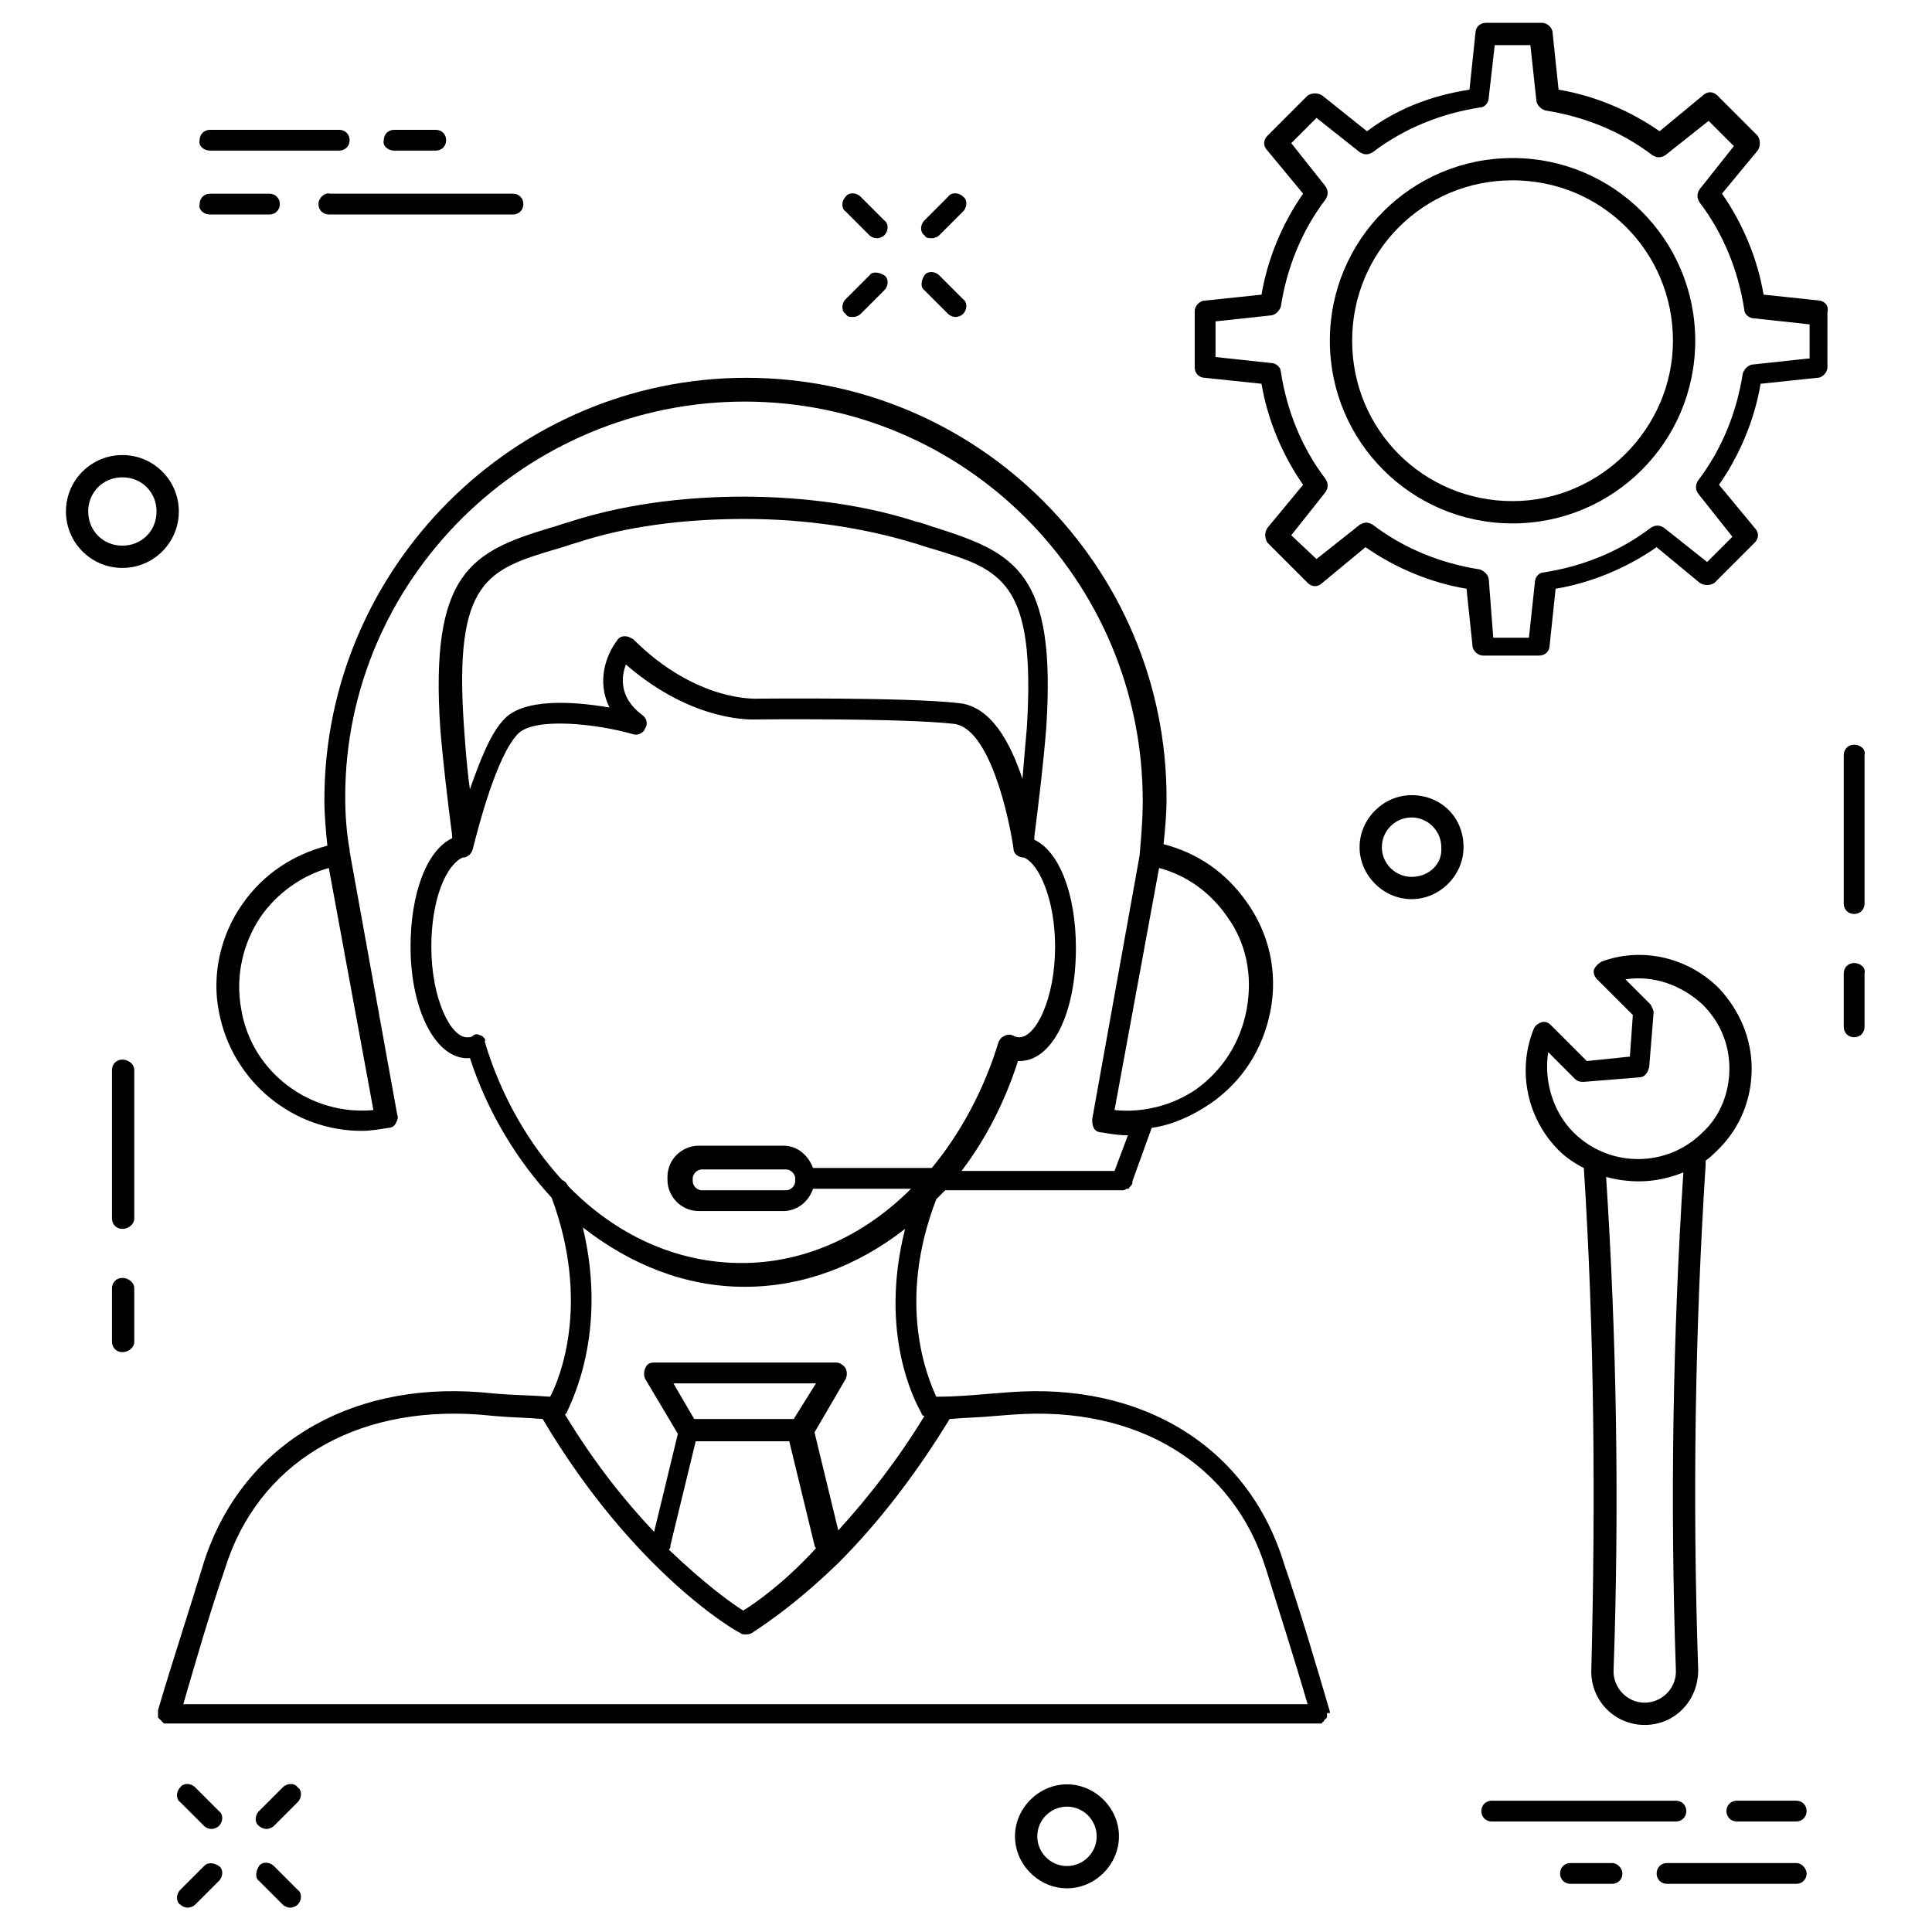 <?xml version="1.0" encoding="UTF-8"?>
<!-- Uploaded to: SVG Repo, www.svgrepo.com, Generator: SVG Repo Mixer Tools -->
<svg fill="#000000" width="800px" height="800px" version="1.1" viewBox="144 144 512 512" xmlns="http://www.w3.org/2000/svg">
 <g>
  <path d="m176.43 424.8c-1.574 0-2.754 1.18-2.754 2.754v39.359c0 1.574 1.18 2.754 2.754 2.754 1.574 0 3.148-1.18 3.148-2.754v-39.359c0-1.574-1.574-2.754-3.148-2.754z"/>
  <path d="m176.43 482.66c-1.574 0-2.754 1.18-2.754 2.754v14.168c0 1.574 1.18 2.754 2.754 2.754 1.574 0.004 3.148-1.18 3.148-2.754v-14.168c0-1.574-1.574-2.754-3.148-2.754z"/>
  <path d="m635.37 341.35c-1.574 0-2.754 1.18-2.754 2.754v39.359c0 1.574 1.18 2.754 2.754 2.754 1.574 0 2.754-1.18 2.754-2.754v-39.359c0.395-1.574-1.18-2.754-2.754-2.754z"/>
  <path d="m635.37 399.21c-1.574 0-2.754 1.18-2.754 2.754v14.168c0 1.574 1.18 2.754 2.754 2.754 1.574 0 2.754-1.18 2.754-2.754v-14.168c0.395-1.574-1.18-2.754-2.754-2.754z"/>
  <path d="m191.39 279.55c0-8.266-6.691-14.957-14.957-14.957s-14.957 6.691-14.957 14.957c0 8.266 6.691 14.957 14.957 14.957s14.957-6.691 14.957-14.957zm-24.012 0c0-5.117 3.938-9.055 9.055-9.055 5.117 0 9.055 3.938 9.055 9.055 0 5.117-3.938 9.055-9.055 9.055-5.117 0-9.055-3.938-9.055-9.055z"/>
  <path d="m426.76 616.87c-7.477 0-13.777 6.297-13.777 13.777 0 7.477 6.297 13.777 13.777 13.777 7.477 0 13.777-6.297 13.777-13.777 0-7.477-6.297-13.777-13.777-13.777zm0 21.648c-4.328 0-7.871-3.543-7.871-7.871 0-4.328 3.543-7.871 7.871-7.871s7.871 3.543 7.871 7.871c0.004 4.328-3.539 7.871-7.871 7.871z"/>
  <path d="m518.08 354.73c-7.477 0-13.777 6.297-13.777 13.777 0 7.477 6.297 13.777 13.777 13.777 7.477 0 13.777-6.297 13.777-13.777 0-7.875-5.906-13.777-13.777-13.777zm0 21.648c-4.328 0-7.871-3.543-7.871-7.871s3.543-7.871 7.871-7.871 7.871 3.543 7.871 7.871c0.395 4.328-3.148 7.871-7.871 7.871z"/>
  <path d="m590.89 623.96c0-1.574-1.18-2.754-2.754-2.754h-48.809c-1.574 0-2.754 1.18-2.754 2.754s1.18 2.754 2.754 2.754h48.805c1.578 0 2.758-1.18 2.758-2.754z"/>
  <path d="m620.02 621.2h-15.742c-1.574 0-2.754 1.18-2.754 2.754s1.18 2.754 2.754 2.754h15.742c1.574 0 2.754-1.18 2.754-2.754s-1.18-2.754-2.754-2.754z"/>
  <path d="m620.02 637.73h-34.242c-1.574 0-2.754 1.18-2.754 2.754s1.18 2.754 2.754 2.754h34.242c1.574 0 2.754-1.18 2.754-2.754 0-1.18-1.18-2.754-2.754-2.754z"/>
  <path d="m571.21 637.73h-11.02c-1.574 0-2.754 1.18-2.754 2.754s1.18 2.754 2.754 2.754h11.02c1.574 0 2.754-1.18 2.754-2.754 0-1.18-1.18-2.754-2.754-2.754z"/>
  <path d="m228.39 198.08c0 1.574 1.18 2.754 2.754 2.754h48.805c1.574 0 2.754-1.18 2.754-2.754s-1.18-2.754-2.754-2.754l-48.406-0.004c-1.578-0.391-3.152 1.184-3.152 2.758z"/>
  <path d="m199.66 200.84h15.742c1.574 0 2.754-1.18 2.754-2.754s-1.18-2.754-2.754-2.754h-15.742c-1.574 0-2.754 1.18-2.754 2.754-0.395 1.574 1.18 2.754 2.754 2.754z"/>
  <path d="m199.66 183.91h34.242c1.574 0 2.754-1.18 2.754-2.754s-1.18-2.754-2.754-2.754h-34.242c-1.574 0-2.754 1.18-2.754 2.754-0.395 1.574 1.18 2.754 2.754 2.754z"/>
  <path d="m248.46 183.91h11.02c1.574 0 2.754-1.18 2.754-2.754s-1.18-2.754-2.754-2.754h-11.02c-1.574 0-2.754 1.18-2.754 2.754-0.395 1.574 1.18 2.754 2.754 2.754z"/>
  <path d="m374.41 206.35c0.395 0.395 1.18 0.789 1.969 0.789 0.789 0 1.574-0.395 1.969-0.789 1.18-1.18 1.18-3.148 0-3.938l-6.297-6.297c-1.18-1.18-3.148-1.18-3.938 0-1.18 1.18-1.18 3.148 0 3.938z"/>
  <path d="m395.27 227.21c0.395 0.395 1.18 0.789 1.969 0.789 0.789 0 1.574-0.395 1.969-0.789 1.18-1.18 1.18-3.148 0-3.938l-6.297-6.297c-1.18-1.18-3.148-1.18-3.938 0-0.789 1.18-1.18 3.148 0 3.938z"/>
  <path d="m370.09 228c0.789 0 1.574-0.395 1.969-0.789l6.297-6.297c1.18-1.18 1.18-3.148 0-3.938-1.18-0.789-3.148-1.18-3.938 0l-6.297 6.297c-1.18 1.18-1.18 3.148 0 3.938 0.395 0.789 1.18 0.789 1.969 0.789z"/>
  <path d="m390.95 207.13c0.789 0 1.574-0.395 1.969-0.789l6.297-6.297c1.18-1.18 1.18-3.148 0-3.938-1.18-1.18-3.148-1.18-3.938 0l-6.297 6.297c-1.18 1.18-1.18 3.148 0 3.938 0.395 0.789 1.184 0.789 1.969 0.789z"/>
  <path d="m195.72 617.66c-1.18-1.18-3.148-1.18-3.938 0-1.18 1.18-1.18 3.148 0 3.938l6.297 6.297c0.395 0.395 1.18 0.789 1.969 0.789s1.574-0.395 1.969-0.789c1.18-1.18 1.18-3.148 0-3.938z"/>
  <path d="m216.58 638.52c-1.18-1.18-3.148-1.18-3.938 0-0.789 1.18-1.18 3.148 0 3.938l6.297 6.297c0.395 0.395 1.18 0.789 1.969 0.789 0.789 0 1.574-0.395 1.969-0.789 1.18-1.18 1.18-3.148 0-3.938z"/>
  <path d="m198.08 638.52-6.297 6.297c-1.18 1.18-1.18 3.148 0 3.938 0.395 0.395 1.18 0.789 1.969 0.789 0.789 0 1.574-0.395 1.969-0.789l6.297-6.297c1.18-1.18 1.18-3.148 0-3.938-1.184-0.785-2.758-1.18-3.938 0z"/>
  <path d="m218.94 617.66-6.297 6.297c-1.18 1.18-1.18 3.148 0 3.938 0.395 0.395 1.18 0.789 1.969 0.789 0.789 0 1.574-0.395 1.969-0.789l6.297-6.297c1.18-1.18 1.18-3.148 0-3.938-0.789-1.18-2.758-1.18-3.938 0z"/>
  <path d="m496.43 597.98v-0.395c-3.938-13.383-7.871-26.766-12.203-39.359-9.445-30.703-37.391-48.02-72.812-45.266l-5.117 0.395c-4.723 0.395-9.055 0.789-14.168 0.789-2.363-5.117-10.629-24.797 0-52.348 0.789-0.789 1.574-1.574 2.363-2.363h46.84c0.395 0 0.789 0 1.18-0.395h0.395c0.395 0 0.395-0.395 0.395-0.395l0.395-0.395s0.395-0.395 0.395-0.789v-0.395l5.117-14.168c5.512-0.789 10.629-3.148 15.352-6.297 8.66-5.902 14.168-14.562 16.137-24.797 1.969-10.234-0.395-20.469-6.297-28.734-5.512-7.871-12.988-12.988-22.043-15.352 0.395-3.938 0.789-7.871 0.789-12.203 0-61.402-49.988-111.39-111.39-111.39-61.41 0.008-111.79 50.387-111.79 111.79 0 4.328 0.395 8.266 0.789 12.203-9.055 2.363-16.926 7.477-22.434 15.352-5.902 8.266-8.266 18.895-6.297 28.734 3.543 18.5 19.68 31.488 37.785 31.488 2.363 0 4.723-0.395 7.086-0.789 0.789 0 1.574-0.395 1.969-1.18 0.395-0.789 0.789-1.574 0.395-2.363l-12.594-69.668v-0.395c-0.789-4.328-1.18-9.055-1.18-14.168-0.008-57.465 47.617-104.7 105.87-104.7 58.254 0 105.48 47.23 105.48 105.88 0 4.723-0.395 9.445-0.789 13.777v0.395l-12.594 70.062c0 0.789 0 1.574 0.395 2.363 0.395 0.789 1.18 1.18 1.969 1.18 2.363 0.395 4.723 0.789 7.086 0.789l-3.543 9.445-40.543-0.004c6.297-8.266 11.414-18.105 14.957-29.125h0.395c8.66 0 14.957-12.594 14.957-29.914 0-14.168-4.328-25.586-11.02-28.734v-0.789c1.18-9.445 2.363-18.895 3.148-28.734 2.754-41.328-8.266-46.445-29.125-53.137-1.574-0.395-3.148-1.18-5.117-1.574-16.926-5.512-34.637-6.691-46.051-6.691-11.809 0-29.125 1.18-46.051 6.691-1.574 0.395-3.543 1.18-5.117 1.574-20.859 6.297-31.883 11.809-29.125 53.137 0.789 9.445 1.969 19.285 3.148 28.34v0.789c-6.691 3.148-11.02 14.562-11.02 28.734 0 17.32 7.086 30.309 15.742 29.52 4.723 14.562 12.594 27.16 21.648 37 10.234 27.551 2.363 47.625-0.395 52.742-5.117-0.395-9.445-0.395-14.168-0.789l-4.328-0.395c-35.426-2.754-63.371 14.562-73.211 44.871-3.938 12.988-8.266 25.977-12.203 39.359v0.395 0.395 0.789 0.395l1.578 1.578h0.789 305.04 0.789s0.395 0 0.395-0.395c0 0 0.395 0 0.395-0.395l0.395-0.395s0.395-0.395 0.395-0.395v-0.395-0.789h0.773zm-288.51-186.57c-1.574-8.66 0.395-17.32 5.117-24.402 4.328-6.297 11.02-11.02 18.105-12.988l11.809 64.156c-16.531 1.574-32.277-9.844-35.031-26.766zm231.44 26.766 11.809-64.156c7.477 1.969 13.777 6.691 18.105 12.988 5.117 7.086 6.691 15.742 5.117 24.402-1.574 8.66-6.297 16.137-13.383 21.254-6.297 4.328-14.172 6.297-21.648 5.512zm-147.6-148.78c1.574-0.395 3.543-1.18 5.117-1.574 12.988-4.328 28.34-6.297 44.477-6.297 16.137 0 31.488 2.363 44.477 6.297 1.574 0.395 3.543 1.18 5.117 1.574 18.5 5.512 27.551 8.66 25.191 47.23-0.395 4.723-0.789 9.445-1.18 13.777-3.148-9.445-8.266-19.285-16.926-20.074-13.777-1.574-51.168-1.18-53.137-1.18 0 0-16.137 1.18-33.062-15.742-0.789-0.395-1.18-0.789-2.363-0.789-0.789 0-1.574 0.395-1.969 1.18-2.754 3.543-5.512 10.629-1.969 17.711-9.055-1.574-23.223-2.754-28.34 3.543-3.543 3.938-6.297 11.414-8.66 18.105-0.789-5.512-1.18-11.02-1.574-16.531-2.75-38.965 6.301-41.723 24.801-47.23zm-20.074 129.1c-0.395 0-0.789-0.395-1.18-0.395-0.395 0-0.789 0-1.18 0.395-0.395 0.395-0.789 0.395-1.574 0.395-4.328 0-9.445-10.234-9.445-24.008 0-12.594 3.938-21.648 8.266-23.617 1.18 0 2.363-0.789 2.754-2.363 1.574-6.297 6.297-24.402 11.809-30.309 4.328-4.723 21.254-2.754 30.699 0 1.18 0.395 2.754-0.395 3.148-1.574 0.789-1.18 0.395-2.754-0.789-3.543-6.297-4.723-5.512-10.234-4.328-13.383 18.105 15.742 34.242 14.562 34.637 14.562s38.574-0.395 52.348 1.18c9.445 1.18 14.562 24.797 15.742 33.062 0 1.574 1.574 2.363 2.754 2.363 3.938 1.574 8.266 11.02 8.266 23.617 0 13.777-5.117 24.008-9.445 24.008-0.395 0-0.789 0-1.574-0.395-0.789-0.395-1.574-0.395-2.363 0-0.789 0.395-1.18 0.789-1.574 1.574-3.938 12.988-10.234 24.402-17.711 33.457h-31.488c-1.18-3.148-3.938-5.902-7.871-5.902h-22.434c-4.328 0-8.266 3.543-8.266 8.266v0.789c0 4.328 3.543 8.266 8.266 8.266h22.434c3.543 0 6.691-2.363 7.871-5.902h25.977c-12.594 12.594-28.34 19.68-44.871 19.68-17.32 0-33.457-7.477-46.051-20.469-0.395-0.789-0.789-1.18-1.574-1.574-8.66-9.445-16.137-22.043-20.469-36.605 0.402-0.785-0.387-1.18-0.781-1.574zm83.051 38.574c0 1.18-1.18 2.363-2.363 2.363h-22.434c-1.18 0-2.363-1.18-2.363-2.363v-0.789c0-1.18 1.18-2.363 2.363-2.363h22.434c1.18 0 2.363 1.18 2.363 2.363zm-56.285 12.203c12.594 9.84 27.16 15.742 42.902 15.742 15.352 0 29.914-5.512 42.508-15.352-7.086 27.945 2.754 46.051 4.328 48.805 0 0.395 0.395 0.789 0.789 0.789-6.691 11.02-14.562 21.254-22.828 30.309l-6.297-25.977 8.266-14.168c0.395-0.789 0.395-1.969 0-2.754-0.395-0.789-1.574-1.574-2.363-1.574l-48.41-0.004c-1.18 0-1.969 0.395-2.363 1.574-0.395 0.789-0.395 1.969 0 2.754l8.66 14.562-6.297 25.977c-7.477-7.871-15.742-18.105-23.617-31.094l0.395-0.395c1.18-2.75 11.02-21.25 4.328-49.195zm42.508 101.55c-3.148-1.969-10.234-7.086-19.68-16.137 0.395-0.395 0.395-0.789 0.395-1.18l6.691-27.551h24.797l6.691 27.551c0 0.395 0.395 0.789 0.395 0.789-8.66 9.445-16.141 14.559-19.289 16.527zm13.383-50.773h-26.371l-5.512-9.445h37.785zm-150.75 39.754c8.66-27.945 34.242-43.297 67.305-40.934l4.328 0.395c4.328 0.395 8.266 0.395 12.594 0.789 24.008 40.539 51.168 56.285 52.348 56.68 0.395 0.395 0.789 0.395 1.574 0.395 0.395 0 0.789 0 1.574-0.395 0.395-0.395 9.84-5.902 22.828-18.5 11.02-11.02 20.859-24.008 29.52-38.18 4.328-0.395 7.871-0.395 11.809-0.789l5.117-0.395c32.668-2.363 58.254 12.988 66.914 40.934 3.543 11.414 7.477 23.617 11.02 35.816h-297.95c3.543-12.199 7.086-24.402 11.02-35.816z"/>
  <path d="m564.52 425.19-9.445-9.445c-0.789-0.789-1.574-1.18-2.754-0.789-0.789 0.395-1.574 0.789-1.969 1.969-4.328 11.02-1.574 23.617 6.691 31.883 1.969 1.969 4.328 3.543 6.691 4.723 2.754 42.902 3.148 87.773 1.969 133.43 0 7.871 6.297 14.168 14.168 14.168s14.168-6.297 14.168-14.562c-1.574-45.656-0.789-90.922 1.969-133.82v-1.18c1.18-0.789 2.363-1.969 3.543-3.148 5.512-5.512 8.66-12.988 8.66-21.254 0-7.871-3.148-15.352-8.66-21.254-8.266-8.266-20.469-11.02-31.094-7.086-0.789 0.395-1.574 1.18-1.969 1.969-0.395 0.789 0 1.969 0.789 2.754l9.445 9.445-0.789 11.02zm23.617 161.77c0 4.723-3.938 8.266-8.266 8.266-4.723 0-8.266-3.938-8.266-8.266 1.574-44.477 0.789-88.559-1.969-131.07 2.754 0.789 5.902 1.18 8.66 1.18 3.938 0 7.871-0.789 11.809-2.363-2.758 42.906-3.543 87.383-1.969 132.25zm-6.691-176.73-6.691-6.691c7.477-1.18 14.957 1.574 20.469 6.691 4.723 4.723 7.086 10.629 7.086 16.926s-2.363 12.594-7.086 16.926c-9.445 9.445-24.797 9.445-34.242 0-5.512-5.512-7.871-13.777-6.691-21.254l7.086 7.086c0.789 0.789 1.574 0.789 2.363 0.789l14.562-1.18c1.574 0 2.363-1.18 2.754-2.754l1.18-14.562c-0.004-0.402-0.395-1.188-0.789-1.977z"/>
  <path d="m626.32 223.66-14.957-1.574c-1.574-9.445-5.512-18.895-11.02-26.766l9.445-11.414c0.789-1.18 0.789-2.754 0-3.938l-10.629-10.629c-1.18-1.18-2.754-1.18-3.938 0l-11.414 9.445c-7.871-5.512-17.32-9.445-26.766-11.02l-1.574-14.957c0-1.574-1.574-2.754-2.754-2.754h-14.957c-1.574 0-2.754 1.18-2.754 2.754l-1.574 14.957c-10.234 1.578-19.285 5.121-27.16 11.023l-11.809-9.445c-1.18-0.789-2.754-0.789-3.938 0l-10.629 10.629c-1.18 1.18-1.18 2.754 0 3.938l9.445 11.414c-5.512 7.871-9.445 17.32-11.02 26.766l-14.957 1.574c-1.574 0-2.754 1.574-2.754 2.754v14.957c0 1.574 1.18 2.754 2.754 2.754l14.957 1.574c1.574 9.445 5.512 18.895 11.02 26.766l-9.445 11.414c-0.789 1.18-0.789 2.754 0 3.938l10.629 10.629c1.18 1.18 2.754 1.18 3.938 0l11.414-9.445c7.871 5.512 17.32 9.445 26.766 11.02l1.574 14.957c0 1.574 1.574 2.754 2.754 2.754h14.957c1.574 0 2.754-1.18 2.754-2.754l1.574-14.957c9.445-1.574 18.895-5.512 26.766-11.02l11.414 9.445c1.18 0.789 2.754 0.789 3.938 0l10.629-10.629c1.18-1.18 1.18-2.754 0-3.938l-9.445-11.414c5.512-7.871 9.445-17.32 11.02-26.766l14.957-1.574c1.574 0 2.754-1.574 2.754-2.754l0.004-14.566c0.391-1.574-0.395-2.754-1.969-3.148zm-3.148 15.352-14.562 1.574c-1.18 0-2.363 1.18-2.754 2.363-1.574 10.234-5.512 20.074-11.809 28.34-0.789 1.18-0.789 2.363 0 3.543l9.055 11.414-6.691 6.691-11.414-9.055c-1.18-0.789-2.363-0.789-3.543 0-8.266 6.297-18.105 10.234-28.34 11.809-1.18 0-2.363 1.18-2.363 2.754l-1.574 14.562h-9.445l-1.184-15.348c0-1.18-1.18-2.363-2.363-2.754-10.234-1.574-20.074-5.512-28.34-11.809-1.18-0.789-2.363-0.789-3.543 0l-11.414 9.055-6.691-6.301 9.055-11.414c0.789-1.18 0.789-2.363 0-3.543-6.297-8.266-10.234-18.105-11.809-28.34 0-1.18-1.18-2.363-2.754-2.363l-14.562-1.574v-9.445l14.562-1.574c1.18 0 2.363-1.18 2.754-2.363 1.574-10.234 5.512-20.074 11.809-28.34 0.789-1.18 0.789-2.363 0-3.543l-9.055-11.414 6.691-6.691 11.414 9.055c1.18 0.789 2.363 0.789 3.543 0 8.266-6.297 18.105-10.234 28.34-11.809 1.18 0 2.363-1.18 2.363-2.754l1.574-13.777h9.445l1.574 14.562c0 1.18 1.18 2.363 2.363 2.754 10.234 1.574 20.074 5.512 28.34 11.809 1.18 0.789 2.363 0.789 3.543 0l11.414-9.055 6.691 6.691-9.055 11.414c-0.789 1.18-0.789 2.363 0 3.543 6.297 8.266 10.234 18.105 11.809 28.34 0 1.18 1.18 2.363 2.754 2.363l14.562 1.574v9.055z"/>
  <path d="m544.84 185.88c-26.766 0-48.414 21.648-48.414 48.414s21.648 48.414 48.414 48.414 48.414-21.648 48.414-48.414-21.648-48.414-48.414-48.414zm0 90.922c-23.617 0-42.508-18.895-42.508-42.508 0-23.617 18.895-42.508 42.508-42.508 23.617 0 42.508 18.895 42.508 42.508 0 23.223-19.285 42.508-42.508 42.508z"/>
 </g>
</svg>